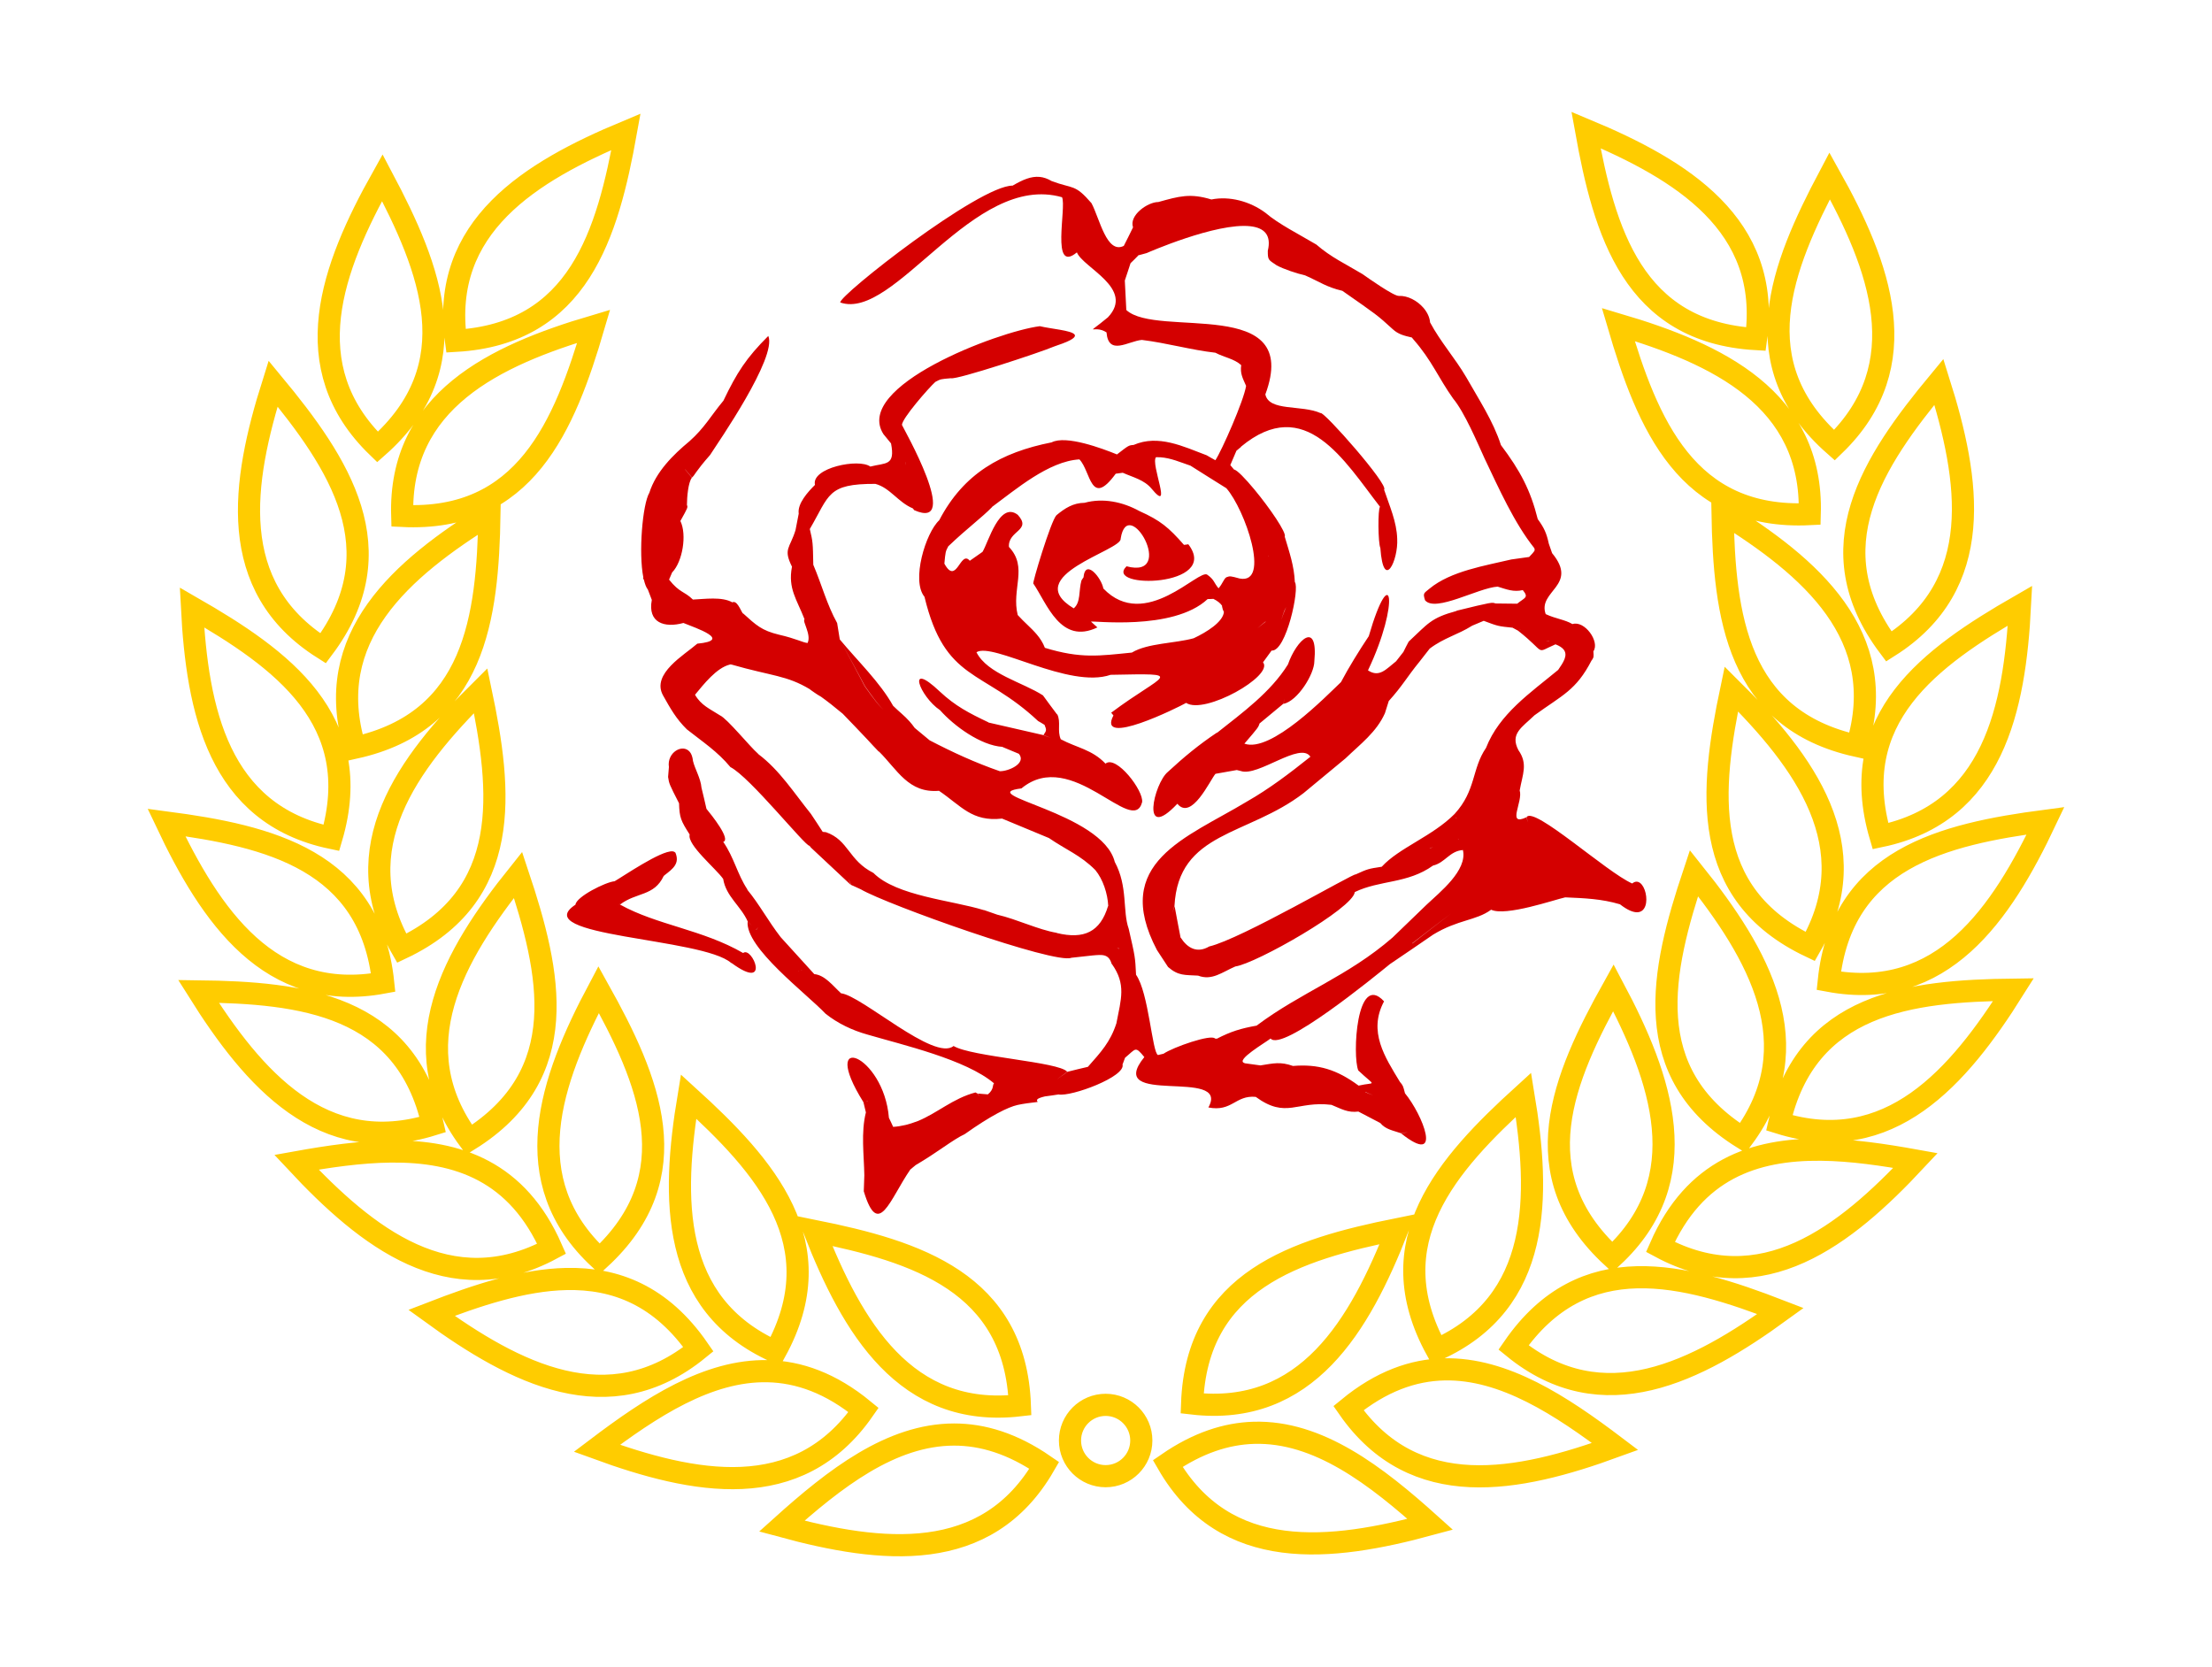 <?xml version="1.0" encoding="UTF-8" standalone="no"?>
<!-- Created with Inkscape (http://www.inkscape.org/) -->

<svg
   xmlns:dc="http://purl.org/dc/elements/1.1/"
   xmlns:cc="http://creativecommons.org/ns#"
   xmlns:rdf="http://www.w3.org/1999/02/22-rdf-syntax-ns#"
   xmlns:svg="http://www.w3.org/2000/svg"
   xmlns="http://www.w3.org/2000/svg"
   xmlns:sodipodi="http://sodipodi.sourceforge.net/DTD/sodipodi-0.dtd"
   xmlns:inkscape="http://www.inkscape.org/namespaces/inkscape"
   width="798.639"
   height="601.909"
   id="svg7629"
   version="1.1"
   inkscape:version="0.48.4 r9939"
   sodipodi:docname="New document 36">
  <defs
     id="defs7631" />
  <sodipodi:namedview
     id="base"
     pagecolor="#ffffff"
     bordercolor="#666666"
     borderopacity="1.0"
     inkscape:pageopacity="0.0"
     inkscape:pageshadow="2"
     inkscape:zoom="0.35"
     inkscape:cx="431.45836"
     inkscape:cy="62.362529"
     inkscape:document-units="px"
     inkscape:current-layer="layer1"
     showgrid="false"
     fit-margin-top="0"
     fit-margin-left="0"
     fit-margin-right="0"
     fit-margin-bottom="0"
     inkscape:window-width="515"
     inkscape:window-height="455"
     inkscape:window-x="381"
     inkscape:window-y="170"
     inkscape:window-maximized="0" />
  <g
     inkscape:label="Layer 1"
     inkscape:groupmode="layer"
     id="layer1"
     transform="translate(56.458,7.185)">
    <g
       transform="translate(1004.001,1708.268)"
       id="g7621">
      <path
         inkscape:connector-curvature="0"
         style="fill:none;stroke:#ffcc00;stroke-width:8"
         d="m -487.832,-1668.528 c 6.616,36.821 17.033,72.938 61.375,75.5 5.711,-41.312 -27.036,-61.169 -61.375,-75.5 z m -346.625,0.656 c -34.339,14.331 -67.086,34.157 -61.375,75.469 44.342,-2.562 54.759,-38.647 61.375,-75.469 z m 434.594,15.906 c -17.514,33.059 -31.6,67.882 1.719,97.25 29.983,-28.983 16.46,-64.781 -1.719,-97.25 z m -522.562,0.656 c -18.179,32.469 -31.701,68.267 -1.719,97.25 33.318,-29.368 19.233,-64.191 1.719,-97.25 z m 446.25,53.031 c 10.529,35.895 24.762,70.659 69.125,68.438 1.239,-41.684 -33.448,-57.879 -69.125,-68.438 z m -369.938,0.625 c -35.677,10.559 -70.364,26.785 -69.125,68.469 44.363,2.221 58.596,-32.574 69.125,-68.469 z m 485.688,20.062 c -23.861,28.806 -44.723,60.035 -18.062,95.562 35.243,-22.294 29.271,-60.085 18.062,-95.562 z m -601.438,0.625 c -11.208,35.478 -17.18,73.3 18.062,95.594 26.66,-35.527 5.798,-66.788 -18.062,-95.594 z m 523.312,46.531 c 0.665,37.404 5.191,74.695 48.562,84.281 12.215,-39.878 -16.947,-64.666 -48.562,-84.281 z m -445.188,0.656 c -31.616,19.615 -60.778,44.403 -48.562,84.281 43.371,-9.586 47.898,-46.877 48.562,-84.281 z m 552.594,33 c -32.43,18.647 -62.927,40.611 -50.375,83.219 40.814,-8.559 48.467,-46.061 50.375,-83.219 z m -660,0.625 c 1.908,37.158 9.529,74.659 50.344,83.219 12.552,-42.608 -17.913,-64.571 -50.344,-83.219 z m 555.781,29.437 c -7.709,36.603 -11.632,73.967 28.5,93 20.816,-36.137 -2.066,-66.82 -28.5,-93 z m -451.562,0.625 c -26.434,26.18 -49.316,56.863 -28.5,93 40.132,-19.033 36.209,-56.397 28.5,-93 z m 565,46.969 c -37.089,4.896 -73.636,13.604 -78.25,57.781 41.003,7.622 62.34,-24.148 78.25,-57.781 z m -678.438,0.625 c 15.91,33.634 37.247,65.434 78.25,57.812 -4.614,-44.178 -41.161,-52.917 -78.25,-57.812 z m 551.5,18.281 c -11.851,35.482 -20.033,72.147 17.656,95.656 24.816,-33.517 5.606,-66.615 -17.656,-95.656 z m -424.562,0.625 c -23.262,29.041 -42.473,62.139 -17.656,95.656 37.689,-23.509 29.507,-60.174 17.656,-95.656 z m 395.469,40.75 c -18.225,32.668 -33.051,67.195 -0.375,97.281 30.602,-28.331 17.848,-64.433 0.375,-97.281 z m -366.375,0.656 c -17.473,32.848 -30.227,68.919 0.375,97.25 32.676,-30.087 17.85,-64.582 -0.375,-97.25 z m 510.844,0.031 c -37.402,0.456 -74.735,4.777 -84.562,48.094 39.802,12.437 64.772,-16.588 84.562,-48.094 z m -655.312,0.625 c 19.791,31.506 44.761,60.531 84.562,48.094 -9.827,-43.317 -47.16,-47.637 -84.562,-48.094 z m 478.375,37.344 c -27.682,25.161 -52.763,53.134 -31.375,92.062 38.032,-17.104 37.473,-55.359 31.375,-92.062 z m -301.438,0.625 c -6.098,36.703 -6.689,74.99 31.344,92.094 21.388,-38.928 -3.662,-66.932 -31.344,-92.094 z m 408.906,19.188 c -24.229,-0.254 -45.765,7.16 -58.031,35.125 36.733,19.741 66.734,-4.024 92.125,-31.219 -11.504,-2.07 -23.081,-3.791 -34.094,-3.906 z m -516.375,0.656 c -11.013,0.116 -22.589,1.805 -34.094,3.875 25.391,27.195 55.392,50.99 92.125,31.25 -12.266,-27.965 -33.802,-35.379 -58.031,-35.125 z m 363.438,28.031 c -36.668,7.385 -72.533,18.549 -74.156,62.938 41.418,4.839 60.552,-28.308 74.156,-62.938 z m -210.5,0.656 c 13.604,34.63 32.738,67.777 74.156,62.938 -1.623,-44.388 -37.488,-55.552 -74.156,-62.938 z m 296.969,16.719 c -16.579,0.406 -31.969,7.075 -44.594,25.344 32.306,26.367 66.306,8.713 96.406,-13.156 -17.442,-6.754 -35.234,-12.593 -51.812,-12.188 z m -386.562,0.625 c -15.678,0.333 -32.336,5.886 -48.688,12.219 30.101,21.869 64.069,39.492 96.375,13.125 -13.413,-19.411 -29.919,-25.721 -47.688,-25.344 z m 317,32.625 c -11.276,0.236 -22.826,4.309 -34.625,14 23.821,34.231 61.329,26.598 96.281,13.844 -19.576,-14.814 -40.129,-28.295 -61.656,-27.844 z m -244.312,0.656 c -21.528,-0.452 -42.08,13.03 -61.656,27.844 34.952,12.754 72.46,20.387 96.281,-13.844 -11.799,-9.691 -23.349,-13.763 -34.625,-14 z m 122.031,12.156 c -7.106,0 -12.875,5.769 -12.875,12.875 0,7.106 5.769,12.875 12.875,12.875 7.106,0 12.875,-5.769 12.875,-12.875 0,-7.106 -5.769,-12.875 -12.875,-12.875 z m 53.438,10.094 c -9.861,0.301 -20.171,3.615 -31.031,11.094 20.838,36.121 58.876,31.692 94.781,21.938 -19.554,-17.588 -40.394,-33.745 -63.75,-33.031 z m -108.188,0.625 c -22.727,0.028 -43.068,15.865 -62.188,33.062 35.905,9.755 73.943,14.184 94.781,-21.938 -11.432,-7.872 -22.263,-11.138 -32.594,-11.125 z"
         id="path7603" />
      <path
         style="fill:#d40000;fill-rule:evenodd"
         d="m -685.077,-1651.579 c -3.095,-0.304 -6.142,1.018 -9.766,3.142 -12.138,-0.091 -62.837,39.737 -62.237,42.197 19.681,6.785 48.023,-47.171 80.066,-38.004 1.715,3.613 -4.204,27.84 5.366,19.911 2.19,5.536 21.046,13.05 11.201,23.444 -8.954,7.418 -5.031,2.399 -0.511,5.445 0.724,8.588 7.783,3.166 12.762,2.716 9.072,1.113 17.728,3.62 26.548,4.622 3.162,1.695 6.744,2.138 9.321,4.477 -0.418,3.063 0.506,4.622 1.766,7.493 -0.803,5.3 -8.803,23.433 -11.09,26.846 -1.077,-0.625 -2.16,-1.172 -3.151,-1.79 -8.483,-3.199 -17.457,-7.608 -26.386,-3.727 -1.804,0.137 -1.754,0.15 -5.994,3.423 -5.303,-2.158 -18.399,-7.062 -23.59,-4.359 -18.256,3.619 -31.787,11.246 -40.58,28.117 -4.929,4.563 -10.155,21.812 -5.327,27.639 7.418,30.846 20.888,25.961 41.008,44.847 0.786,0.467 1.603,0.889 2.342,1.395 0.704,1.814 0.801,1.956 -0.362,3.638 1.239,0.531 1.828,0.782 2.603,0.982 -0.79,-0.188 -1.401,-0.391 -2.64,-0.922 -6.676,-1.5 -13.268,-3.017 -19.896,-4.556 0.022,-0.018 0.015,-0.041 0.037,-0.059 -6.986,-3.321 -11.923,-5.859 -17.548,-11.106 -12.36,-11.728 -7.264,1.808 0.084,6.729 5.034,5.693 14.7,12.747 22.549,13.237 -0.002,0.02 0.057,0.047 0.056,0.068 1.975,0.841 3.914,1.642 5.85,2.435 2.826,3.411 -3.646,6.328 -6.876,6.287 -8.949,-3.106 -16.969,-6.803 -25.363,-11.162 -0.022,-0.01 -0.006,-0.024 -0.028,-0.034 l -5.338,-4.426 c -0.655,-0.935 -1.287,-1.697 -1.898,-2.387 -1.831,-2.071 -3.601,-3.332 -5.91,-5.613 -4.749,-8.529 -12.815,-16.193 -19.252,-23.963 3.056,5.618 6.109,11.267 9.118,16.924 3.44,4.842 5.105,7.077 6.751,8.523 -1.671,-1.43 -3.367,-3.609 -6.82,-8.467 -3.009,-5.657 -5.994,-11.363 -9.05,-16.98 -0.294,-1.994 -0.649,-3.997 -0.951,-5.904 -3.738,-6.73 -5.569,-13.905 -8.613,-21.051 -0.15,-8.185 -0.169,-8.217 -1.259,-12.907 7.18,-12.26 6.197,-16.364 23.669,-16.297 5.329,1.418 8.151,6.601 13.533,8.853 l 0.501,0.647 c 17.372,7.661 -4.1,-29.885 -4.413,-30.745 -0.191,-2.159 9.655,-13.435 12.04,-15.571 1.933,-1.042 1.972,-1.012 5.628,-1.324 2.125,0.636 32.661,-9.468 37.126,-11.409 0.449,-0.133 0.893,-0.287 1.303,-0.467 5.464,-1.831 6.884,-3.06 6.171,-3.939 -1.189,-1.466 -8.35,-1.982 -12.517,-2.974 -15.17,1.941 -67.462,21.729 -56.452,38.973 l 2.744,3.351 c 1.591,8.189 -1.893,6.92 -7.49,8.361 -4.127,-3.053 -21.404,0.452 -19.973,6.616 -2.504,2.474 -6.403,6.743 -5.869,10.376 -0.408,2.015 -0.8,4.001 -1.16,5.977 -2.059,6.64 -4.496,6.677 -1.279,13.157 0.012,0.025 0.016,0.01 0.028,0.034 -0.004,0.018 -0.034,0.041 -0.037,0.059 -1.48,7.857 1.739,11.664 4.554,18.919 -0.9,0.746 2.561,5.505 1.095,8.557 -1.819,-0.171 -3.962,-1.536 -10.378,-3.012 -6.195,-1.499 -8.173,-3.402 -12.926,-7.694 -0.012,0.023 -0.057,0.034 -0.068,0.056 -0.808,-1.168 -2.151,-4.915 -3.808,-4.022 -3.688,-2.138 -10.052,-1.185 -14.22,-1.008 -3.244,-3.145 -4.741,-2.337 -8.61,-7.201 0.389,-0.881 0.765,-1.749 1.106,-2.591 3.769,-3.841 5.4,-13.631 2.98,-18.577 2.732,-4.9 2.719,-4.887 2.367,-5.794 1.9e-4,-2.796 0.46,-8.173 1.796,-9.839 l -2.467,-2.978 c 0.021,-0.014 0.013,-0.014 0.034,-0.028 l 2.47,2.947 c 0.995,-0.824 1.097,-1.967 6.527,-8.143 2.865,-4.451 24.273,-35.283 21.018,-42.973 -7.956,7.949 -11.32,13.181 -16.209,23.384 -4.529,5.43 -6.78,9.778 -12.261,14.638 -5.922,4.906 -12.06,11 -14.476,18.595 -2.471,4.144 -3.94,21.758 -2.167,30.592 -0.048,0.068 -0.065,0.14 -0.115,0.208 0.101,0.177 0.158,0.382 0.258,0.56 0.012,0.022 0.044,0.047 0.056,0.068 0.368,1.524 0.83,2.801 1.438,3.535 0.493,1.27 0.966,2.499 1.419,3.721 -1.56,8.243 4.512,10.215 11.418,8.329 4.249,1.753 17.965,6.239 5.003,7.47 -4.62,4.067 -16.613,10.833 -12.405,18.612 2.696,4.797 4.754,8.506 8.634,12.322 5.777,4.562 11.056,7.987 15.727,13.625 7.048,3.588 27.079,28.661 28.545,28.406 l 0.588,0.718 c 4.863,4.52 9.645,8.984 14.421,13.495 -0.417,-0.844 -0.67,-1.548 -0.971,-2.232 0.296,0.67 0.633,1.353 1.039,2.176 1.22,0.508 2.322,1.069 3.455,1.569 9.359,5.511 70.237,27.189 76.019,24.716 2.561,-0.284 5.138,-0.595 7.652,-0.84 3.435,-0.289 5.869,-0.662 6.914,3.107 0.019,-0.022 0.046,0 0.065,-0.025 5.209,7.349 3.339,12.582 1.635,21.424 -2.21,6.784 -5.553,10.347 -10.295,15.713 -2.499,0.552 -4.909,1.179 -7.369,1.779 -1.329,1.071 -2.838,1.962 -3.858,2.788 0.986,-0.825 2.442,-1.731 3.764,-2.797 -2.984,-3.602 -34.496,-5.365 -41.031,-9.299 -6.901,5.717 -33.193,-18.228 -40.627,-19.026 -0.017,0 -0.011,-0.032 -0.028,-0.034 -2.881,-2.631 -5.771,-6.532 -9.645,-6.896 -0.025,-0.011 -0.004,-0.024 -0.028,-0.034 -4.083,-4.447 -8.089,-8.855 -12.086,-13.294 -4.582,-5.915 -7.691,-11.843 -12.022,-17.088 0.002,-0.02 -0.027,-0.045 -0.025,-0.065 0.002,-0.017 0.036,-0.042 0.037,-0.059 -3.639,-5.454 -4.854,-11.636 -8.745,-17.201 2.913,-0.843 -4.33,-9.838 -6.037,-11.907 -0.012,-0.061 -0.037,-0.098 -0.047,-0.162 -0.552,-2.499 -1.167,-5.034 -1.766,-7.493 -0.289,-3.435 -2.407,-6.818 -3.061,-9.632 -0.157,-1.473 -0.548,-2.564 -1.149,-3.286 -2.603,-3.131 -8.332,0.21 -7.548,5.467 l -0.294,3.582 c 0.379,2.482 0.373,2.48 3.953,9.501 0.166,5.215 0.639,6.26 3.839,11.28 -1.003,3.707 9.476,12.286 12.096,16.027 1.022,6.344 6.337,9.705 8.865,15.36 0.499,0.506 0.987,1.022 1.481,1.529 -0.513,-0.5 -1.025,-1.004 -1.515,-1.501 -0.887,9.441 21.194,25.959 28.152,33.297 4.433,3.518 9.643,5.985 15.05,7.497 12.884,3.786 35.56,8.974 45.76,17.621 -0.663,0.549 0.103,2.064 -2.219,3.987 -1.213,-0.114 -2.378,-0.224 -3.551,-0.291 0.202,0.337 0.286,0.686 0.433,1.017 -0.146,-0.331 -0.299,-0.624 -0.501,-0.961 -0.338,-0.119 -0.613,-0.352 -0.865,-0.463 -8.146,2.159 -13.617,7.359 -20.748,10.307 -0.82,0.285 -1.692,0.614 -2.441,0.856 -0.576,0.186 -0.999,0.287 -1.52,0.445 -0.226,0.069 -0.429,0.093 -0.644,0.156 -1.375,0.315 -2.819,0.569 -4.369,0.664 -0.509,-1.097 -1.011,-2.251 -1.528,-3.261 -1.864,-22.984 -25.654,-31.977 -9.203,-5.659 0.319,1.254 0.608,2.494 0.888,3.7 -1.817,7.258 -0.691,15.197 -0.563,22.681 -0.053,1.961 -0.107,3.876 -0.2,5.79 5.267,17.448 9.361,2.951 16.797,-7.843 l 1.918,-1.599 c 8.111,-4.745 13.309,-9.112 17.794,-11.23 9.419,-6.686 15.582,-9.716 18.976,-10.484 2.024,-0.458 4.756,-0.803 7.301,-1.095 -0.4,-0.635 -0.78,-1.194 2.617,-2.001 1.639,-0.239 3.307,-0.418 4.906,-0.705 4.503,0.903 24.473,-6.435 23.099,-10.89 0.014,-0.013 0.054,-0.042 0.068,-0.056 0.294,-0.803 0.572,-1.585 0.857,-2.301 4.027,-3.336 3.59,-4.323 6.965,-0.248 -14.822,18.271 31.319,3.494 23.124,18.193 8.582,1.679 9.725,-4.516 17.088,-3.826 11.084,8.075 14.734,1.347 27.349,2.88 3.619,1.476 5.884,2.927 9.777,2.418 1.3e-4,0.019 0.058,0.048 0.056,0.068 2.627,1.339 5.211,2.695 7.791,4.073 1.963,2.369 4.65,2.689 7.483,3.697 1.014,-0.143 1.738,-0.267 2.522,-0.408 -0.772,0.138 -1.473,0.337 -2.466,0.477 15.374,12.192 7.7,-6.869 1.381,-14.497 -0.701,-2.775 -0.722,-2.78 -1.821,-4.107 -5.449,-8.988 -11.569,-18.186 -5.74,-29.087 -9.989,-10.9 -11.482,19.809 -9.299,24.951 6.418,6.108 6.413,4.013 0.114,5.476 -7.845,-5.805 -14.578,-7.863 -23.694,-7.101 -4.525,-1.604 -6.965,-0.971 -11.757,-0.197 l -5.762,-0.794 c 0.025,0 0.012,-0.054 0.037,-0.059 -3.561,-0.942 7.613,-7.42 9.325,-8.807 0.021,-0.01 0.046,-0.047 0.068,-0.056 4.121,4.975 37.368,-22.2 43.093,-26.862 5.225,-3.53 10.447,-7.082 15.633,-10.66 8.988,-5.449 15.438,-5.01 20.83,-8.918 0.002,-0.024 0.067,-0.033 0.068,-0.056 5.271,2.505 22.836,-3.609 26.762,-4.464 6.963,0.304 13.081,0.52 19.756,2.501 11.182,8.718 10.914,-4.832 7.326,-7.655 -0.828,-0.652 -1.829,-0.74 -2.904,0.15 -9.315,-4.107 -35.515,-28.039 -38.126,-23.958 0.157,0.659 0.326,1.321 0.564,1.909 -0.238,-0.588 -0.475,-1.194 -0.632,-1.853 -7.265,3.382 -1.146,-5.642 -2.426,-9.694 1.033,-5.889 3.04,-9.551 -0.466,-14.555 -3.11,-5.972 1.335,-8.237 5.806,-12.58 10.081,-7.313 15.021,-8.956 20.629,-19.835 0.021,-0.01 0.044,-0.017 0.065,-0.025 0.72,-1.156 0.725,-1.129 0.574,-3.24 2.42,-3.443 -3.148,-11.25 -7.563,-9.829 -2.799,-1.653 -6.005,-1.883 -9.66,-3.6 -3.008,-8.453 12.051,-10.254 2.317,-22.004 -0.414,-1.175 -0.821,-2.32 -1.195,-3.448 -0.824,-3.791 -1.664,-5.656 -3.987,-8.845 -2.64,-10.516 -6.3,-17.422 -13.292,-26.73 -2.772,-8.65 -8.079,-16.629 -12.538,-24.519 -4.068,-6.936 -9.251,-12.68 -13.043,-19.765 -0.151,-1.882 -1.074,-3.741 -2.425,-5.298 -2.251,-2.595 -5.712,-4.415 -8.839,-4.272 -1.804,0.137 -11.202,-6.51 -13.128,-7.871 -6.205,-3.728 -11.306,-6.019 -16.681,-10.674 -6.126,-3.633 -13.806,-7.515 -18.332,-11.435 -5.636,-4.199 -13.052,-6.149 -19.555,-4.836 -7.689,-2.338 -11.617,-1.17 -19.154,0.919 -3.844,-0.011 -10.654,4.803 -9.138,9.139 -1.086,2.258 -2.212,4.492 -3.337,6.702 -6.185,3.046 -8.685,-9.809 -11.655,-15.418 -6.108,-7.084 -6.511,-5.029 -14.403,-7.998 -1.474,-0.876 -2.904,-1.359 -4.31,-1.497 z m 76.109,17.817 c 4.815,0.557 7.653,3.034 6.248,8.85 -0.018,3.45 0.227,3.222 3.183,5.247 2.493,1.37 7.458,3.016 10.285,3.631 5.578,2.49 7.681,4.207 13.451,5.579 12.508,8.733 12.534,8.689 18.128,13.802 2.09,1.944 4.172,2.394 6.951,3.047 l 0.532,0.65 c 0.021,0.015 0.035,0.053 0.056,0.068 6.634,7.548 8.979,13.819 14.331,21.337 4.161,5.022 8.692,15.827 11.377,21.672 5.073,10.656 10.72,23.332 17.918,32.309 0.304,0.946 0.275,0.96 -1.858,3.207 -2.128,0.325 -4.266,0.621 -6.433,0.898 -9.342,2.227 -21.857,4.173 -29.533,10.532 -2.132,1.766 -2.416,1.595 -1.612,4.205 3.729,4.501 19.27,-4.53 26.211,-4.927 3.313,1.01 5.727,2.027 9.077,1.249 2.316,2.795 0.625,2.719 -2.028,4.917 -2.576,-0.023 -5.18,-0.059 -7.842,-0.09 -1.18,-0.46 -1.204,-0.531 -13.951,2.599 -0.043,0.042 -0.094,0.07 -0.137,0.112 -9.292,2.54 -10.204,4.518 -17.244,11.065 -0.642,1.251 -1.308,2.437 -1.911,3.735 -0.791,0.975 -1.647,2.056 -2.446,3.117 -0.066,0.073 -0.115,0.158 -0.18,0.233 -3.589,2.828 -6.037,6.014 -10.157,3.291 11.698,-24.552 8.419,-40.334 0.287,-12.345 -3.354,5.016 -7.272,11.341 -10.037,16.587 -5.325,5.051 -25.28,25.694 -34.873,22.216 5.098,-5.901 5.019,-5.894 5.504,-7.335 0.023,-0.01 0.043,-0.019 0.065,-0.025 l 8.523,-7.065 c 0.055,-0.585 0.251,-1.228 0.503,-1.897 -0.252,0.669 -0.423,1.377 -0.478,1.962 5.029,-0.97 11.138,-10.691 11.144,-15.409 1.406,-14.987 -6.426,-7.786 -9.539,1.186 -6.309,10.09 -16.425,17.398 -25.568,24.65 -0.032,-0.01 -0.095,0 -0.124,-0.012 -6.527,4.369 -11.888,8.806 -17.678,14.162 -5.022,4.161 -10,25.742 3.441,11.491 5.142,6.207 11.749,-8.425 13.764,-10.814 l 7.705,-1.368 c 0.425,0.127 0.959,0.231 1.471,0.366 6.178,2.153 21.481,-10.79 25.104,-5.163 -7.508,5.981 -14.713,11.498 -23.069,16.263 -21.631,13.047 -48.987,21.859 -32.338,53.528 1.341,2.005 2.674,4.023 4.008,6.115 3.717,3.233 5.97,2.839 10.838,3.12 5.02,1.913 8.629,-1.226 13.456,-3.308 7.393,-1.012 42.571,-20.968 43.124,-26.859 9.064,-4.393 19.015,-2.955 28.243,-9.561 4.47,-1.066 5.912,-5.242 10.797,-5.614 1.712,7.37 -8.427,15.293 -13.08,19.707 -4.084,3.943 -8.202,7.917 -12.333,11.899 -16.222,14.078 -32.864,19.638 -49.079,31.793 -5.643,1 -9.255,2.102 -14.351,4.726 l -0.653,-0.065 c -1.399,-1.689 -15.121,3.127 -18.571,5.468 -0.063,0.011 -0.098,0.036 -0.162,0.047 -0.67,0.156 -1.282,0.279 -1.866,0.442 -2.1,-0.896 -3.327,-22.485 -7.916,-28.99 -0.32,-6.366 -0.293,-6.323 -2.65,-16.594 -2.282,-6.419 -0.235,-15.265 -5.038,-24.149 -4.439,-17.895 -51.644,-24.283 -33.693,-26.532 18.193,-15.072 40.194,17.615 43.563,4.997 0.345,-2.043 -1.994,-6.34 -4.905,-9.721 -2.911,-3.381 -6.368,-5.829 -8.31,-4.219 -4.893,-5.134 -10.278,-5.671 -16.145,-8.799 -1.37,-3.1 0.125,-6.174 -1.269,-9.014 -0.005,0.024 -0.062,0.032 -0.068,0.056 -1.711,-2.258 -3.39,-4.538 -5.093,-6.882 -7.25,-4.701 -20.111,-7.787 -24.012,-15.581 5.942,-3.724 33.393,13.339 48.431,8.151 27.84,-0.534 19.384,-0.686 0.208,13.682 l 0.812,0.992 c -6.171,11.744 23.398,-2.916 26.168,-4.492 0.022,-0.012 0.046,-0.044 0.068,-0.056 6.62,4.422 31.778,-9.8 27.774,-14.633 1.004,-1.391 2.04,-2.815 3.092,-4.246 5.284,0.496 10.203,-22.548 8.398,-24.727 -0.274,-5.925 -1.952,-10.671 -3.645,-16.379 0.757,-1.376 -5.468,-10.425 -10.959,-17.045 -3.294,-3.973 -6.314,-7.104 -7.354,-7.202 l -1.347,-1.61 c 0.717,-1.692 1.449,-3.45 2.212,-5.181 0.023,-0.017 0.045,-0.039 0.068,-0.056 l 1.61,-1.347 c -0.014,-0.017 -0.011,-0.047 -0.025,-0.065 23.167,-19.193 37.288,5.07 50.19,21.705 -0.822,0.841 -0.716,13.084 0.121,14.867 1.128,15.924 6.531,4.425 6.081,-3.352 -0.171,-6.09 -2.792,-11.894 -4.737,-17.713 1.895,-1.57 -21.864,-28.488 -22.907,-27.624 -6.963,-3.1 -18.623,-0.518 -19.96,-6.761 13.337,-35.977 -39.064,-20.116 -50.197,-30.468 -0.195,-3.514 -0.356,-7.037 -0.542,-10.637 0.715,-2.03 1.345,-4.146 2.068,-6.263 0.869,-0.88 1.877,-1.774 2.754,-2.741 -0.016,-0.019 -0.043,-0.049 -0.056,-0.068 1.033,-0.296 2.051,-0.515 3.131,-0.85 0,0 25.183,-11.101 37.487,-9.677 z m -32.456,83.413 c 3.795,0.279 7.005,1.749 10.785,3.021 4.246,2.714 8.612,5.413 12.945,8.135 6.713,7.621 16.162,34.85 4.793,32.604 -3.408,-0.931 -3.436,-0.93 -4.792,-0.446 -0.979,0.651 -1.298,2.254 -2.816,3.991 -1.806,-2.179 -1.457,-3.034 -4.035,-4.893 -2.961,-2.42 -22.464,20.664 -37.551,4.96 -0.651,-3.775 -6.511,-11.028 -7.169,-4.011 -0.253,0.369 -0.526,0.703 -0.74,1.12 -1.042,3.66 -0.185,7.895 -2.791,10.054 -19.604,-11.802 17.425,-20.892 16.949,-25.132 2.561,-16.582 20.412,14.765 2.119,9.946 -8.468,8.294 34.217,7.583 22.304,-7.954 -0.489,0.085 -1.033,0.184 -1.561,0.222 -5.567,-6.334 -8.487,-8.795 -16.119,-12.22 -6.025,-3.318 -13.133,-4.798 -19.771,-2.974 -4.112,0.051 -7.024,1.895 -10.151,4.485 -2.022,1.995 -8.996,25.252 -8.332,24.702 4.918,7.19 9.795,22.203 23.11,15.805 -0.723,-0.68 -1.468,-1.361 -2.277,-2.048 -0.51,-0.616 29.529,3.573 42.08,-8.183 0.701,-0.022 1.332,-0.015 2.08,-0.076 1.507,0.758 2.47,1.544 3.061,2.377 0.002,0.021 0.054,0.047 0.056,0.068 0.012,0.128 0.004,0.254 0.025,0.379 0.113,0.666 0.326,1.305 0.66,1.887 -0.303,3.614 -6.248,7.32 -10.836,9.473 l -0.034,0.028 c -6.819,1.895 -16.676,1.742 -22.374,5.184 -11.733,1.171 -18.35,2.264 -31.391,-1.713 -0.739,-1.905 -1.746,-3.436 -2.941,-4.846 -1.991,-2.351 -4.472,-4.341 -6.872,-6.997 -2.352,-9.397 3.825,-17.206 -3.173,-24.592 -0.4,-5.98 8.425,-5.85 3.195,-11.584 -6.602,-5.076 -10.618,9.938 -12.731,13.367 -1.586,1.075 -3.092,2.134 -4.591,3.217 -3.415,-4.122 -4.744,9.183 -9.179,1.033 0.393,-4.191 0.379,-4.362 1.446,-6.325 0.004,-0.022 0.061,0 0.065,-0.025 6.928,-6.607 11.86,-10.105 15.862,-14.217 -0.101,-0.121 -0.189,-0.269 -0.243,-0.401 0.054,0.132 0.179,0.221 0.28,0.342 8.353,-6.122 20.223,-16.349 31.34,-17.01 4.147,4.234 3.988,17.683 13.115,5.169 0.796,-0.1 1.703,-0.204 2.547,-0.343 3.69,1.657 7.719,2.523 10.388,5.745 7.85,9.476 -0.46,-8.938 1.603,-11.366 0.569,-0.012 1.118,-2e-4 1.66,0.04 z m -92.165,1.814 c 0.095,0.41 0.147,0.812 0.168,1.147 -0.022,-0.335 -0.107,-0.709 -0.203,-1.119 0.021,-0.017 0.014,-0.011 0.034,-0.028 z m 131.166,33.851 c 0.016,-4e-4 0.039,0.067 0.056,0.068 -0.102,0 -0.212,-0.025 -0.311,-0.031 0.082,-0.01 0.159,-0.039 0.255,-0.037 z m 77.66,23.373 c 5.233,1.977 5.249,1.953 10.399,2.48 0.621,0.364 1.289,0.706 1.997,1.078 10.579,8.333 5.818,8.267 13.516,4.926 1.434,0.55 2.403,1.203 2.952,1.895 1.646,2.078 -0.166,4.692 -1.987,7.339 -9.932,8.229 -21.243,15.835 -26.043,28.152 -0.027,0.016 -0.01,0.043 -0.037,0.059 -5.163,7.575 -3.503,15.259 -11.321,23.808 -8.011,8.075 -20.063,12.207 -26.298,19.05 -4.965,0.758 -4.989,0.78 -9.414,2.768 -0.786,-0.467 -41.297,23.299 -52.869,26.014 -4.348,2.563 -7.858,0.62 -10.297,-3.192 -0.012,0.016 -0.026,0.041 -0.037,0.059 -0.777,-3.831 -1.425,-7.612 -2.163,-11.395 -0.276,0.788 -0.59,1.658 -0.786,2.528 0.196,-0.87 0.451,-1.778 0.727,-2.566 1.401,-27.047 26.365,-25.222 46.616,-40.8 l 15.163,-12.559 c 5.379,-5.176 11.171,-9.46 14.216,-16.297 0.437,-1.401 0.933,-2.897 1.379,-4.385 5.074,-5.641 6.571,-8.665 11.014,-14.103 1.241,-1.588 2.49,-3.21 3.779,-4.837 5.218,-3.924 10.085,-4.962 15.333,-8.271 1.364,-0.571 2.751,-1.142 4.163,-1.752 z m 13.182,3.228 c 0.016,-5e-4 0.044,0.038 0.059,0.037 -0.157,0.014 -0.308,0.026 -0.448,0.081 0.14,-0.055 0.232,-0.104 0.389,-0.118 z m -84.504,-8.258 c -0.177,0.443 -0.307,0.875 -0.54,1.328 -0.44,1.084 -0.861,2.246 -1.217,3.396 0.356,-1.15 0.684,-2.321 1.124,-3.405 0.234,-0.453 0.457,-0.876 0.634,-1.319 z m 94.882,12.212 c 0.02,0 0.036,0.067 0.056,0.068 -0.345,-0.019 -0.758,0.01 -1.203,0.1 0.445,-0.093 0.802,-0.187 1.147,-0.168 z m -102.246,-7.01 c -0.059,0.074 -0.123,0.19 -0.183,0.264 -1.015,0.775 -1.977,1.528 -2.832,2.262 0.925,-0.795 1.898,-1.681 3.015,-2.526 z m -193.432,15.566 0.529,0.053 c 14.728,4.229 19.884,3.852 28.347,8.947 0.02,0.016 0.036,0.052 0.056,0.068 0.02,0.017 0.036,0.052 0.056,0.068 0.438,0.345 0.938,0.694 1.468,1.026 0.73,0.499 1.521,1.036 2.423,1.529 2.273,1.623 4.79,3.603 7.807,6.116 2.984,3.12 6.033,6.225 8.931,9.337 1.351,1.438 2.65,2.918 4.088,4.364 0.022,-0.018 0.046,-0.038 0.068,-0.056 6.637,6.565 10.615,15.115 21.67,14.186 8.011,5.427 11.908,11.277 22.775,10.025 5.613,2.355 11.258,4.707 16.919,7.024 6.156,4.248 11.4,6.165 16.749,11.56 2.787,3.364 4.446,8.566 4.654,12.868 0.03,0.067 0.017,0.255 0.025,0.379 -0.02,-0.137 -0.029,-0.243 -0.062,-0.32 -2.808,9.437 -8.716,12.169 -18.5,9.809 l -0.056,-0.068 c -6.795,-1.162 -14.26,-4.885 -21.486,-6.568 -1.566,-0.54 -3.069,-1.04 -4.674,-1.627 -0.079,10e-4 -0.141,-0.023 -0.218,-0.022 -11.362,-3.521 -31.538,-5.071 -39.804,-13.416 -9.054,-4.564 -8.919,-11.839 -17.127,-14.707 l -1.182,-0.118 c -1.412,-2.186 -2.834,-4.385 -4.253,-6.485 -5.986,-7.415 -11.265,-15.757 -18.899,-21.51 l -0.255,-0.277 c -2.829,-2.45 -11.084,-12.606 -13.641,-13.763 -3.751,-2.406 -6.837,-3.63 -9.055,-7.465 3.14,-3.794 7.779,-9.741 12.58,-10.901 l 0.068,-0.056 z m 269.109,53.585 c -0.118,0.078 -0.272,0.183 -0.407,0.305 0.14,-0.125 0.282,-0.227 0.407,-0.305 z m -6.98,1.66 c 0.111,0.15 0.156,0.321 0.202,0.491 -0.046,-0.17 -0.16,-0.287 -0.271,-0.435 0.02,-0.017 0.049,-0.039 0.068,-0.056 z m 0.404,7.609 c 0.21,0.079 0.449,0.225 0.656,0.348 -0.01,0.022 -0.054,0 -0.065,0.025 -0.207,-0.123 -0.382,-0.294 -0.591,-0.373 z m -8.621,3.004 c -0.457,0.227 -0.892,0.46 -1.349,0.619 0.038,-0.034 0.129,-0.104 0.171,-0.14 0.385,-0.145 0.794,-0.288 1.178,-0.479 z m 6.736,23.816 c -4.8,3.657 -9.532,7.371 -14.293,11.076 -0.017,-0.021 -0.039,-0.047 -0.056,-0.068 4.761,-3.704 9.549,-7.35 14.349,-11.007 z m -281.437,-22.183 c -4.215,-0.311 -17.795,9.027 -20.891,10.796 -3.215,0.266 -13.858,5.596 -14.126,8.454 -17.561,11.592 45.85,11.905 56.222,21.049 0.059,0.015 0.125,0.035 0.183,0.05 14.373,10.514 7.343,-6.301 4.131,-3.64 -14.691,-8.489 -31.096,-10.061 -44.454,-17.491 5.976,-4.552 12.296,-2.911 15.792,-10.361 0.02,-0.014 0.045,-0.01 0.065,-0.025 l 0.277,-0.255 c 2.969,-2.3 5.552,-4.185 3.831,-8.192 -0.022,0.012 -0.015,0.047 -0.037,0.059 -0.213,-0.258 -0.556,-0.412 -0.992,-0.444 z m 160.43,34.849 c 0.267,0.03 0.51,0.015 0.678,0.13 0.128,0.088 0.196,0.234 0.243,0.401 -0.052,-0.103 -0.151,-0.238 -0.252,-0.308 -0.168,-0.116 -0.402,-0.192 -0.669,-0.224 z m -179.228,-16.057 c -0.196,0.181 -0.367,0.382 -0.423,0.46 -0.107,-0.011 0.129,-0.188 0.423,-0.46 z m 49.768,8.599 c -0.205,0.322 -0.423,0.663 -0.727,0.995 -0.017,-0.018 -0.042,-0.02 -0.059,-0.037 0.304,-0.332 0.581,-0.636 0.786,-0.958 z m 15.697,15.507 c 0.016,-4e-4 0.043,0.037 0.059,0.037 -0.116,0 -0.216,0 -0.314,10e-5 0.088,-0.011 0.16,-0.041 0.255,-0.037 z m -0.538,0.041 c -0.168,0.036 -0.292,0.117 -0.398,0.212 -0.105,0.095 -0.201,0.206 -0.252,0.32 0.043,-0.152 0.143,-0.231 0.252,-0.32 0.098,-0.081 0.204,-0.177 0.398,-0.212 z m 204.088,43.939 c 1.017,0.451 1.9,0.871 2.74,1.184 -0.825,-0.308 -1.754,-0.65 -2.749,-1.09 -0.022,-0.015 -0.037,-0.022 -0.059,-0.037 0.025,-0.01 0.044,-0.049 0.068,-0.056 z m -180.01,3.148 c 0.104,-0.012 0.205,-0.01 0.311,0.031 0.022,0.01 0.036,0.06 0.056,0.068 -0.212,-0.075 -0.437,-0.08 -0.69,-0.01 0.127,-0.037 0.219,-0.082 0.323,-0.093 z"
         id="path7605"
         inkscape:connector-curvature="0" />
    </g>
  </g>
</svg>
